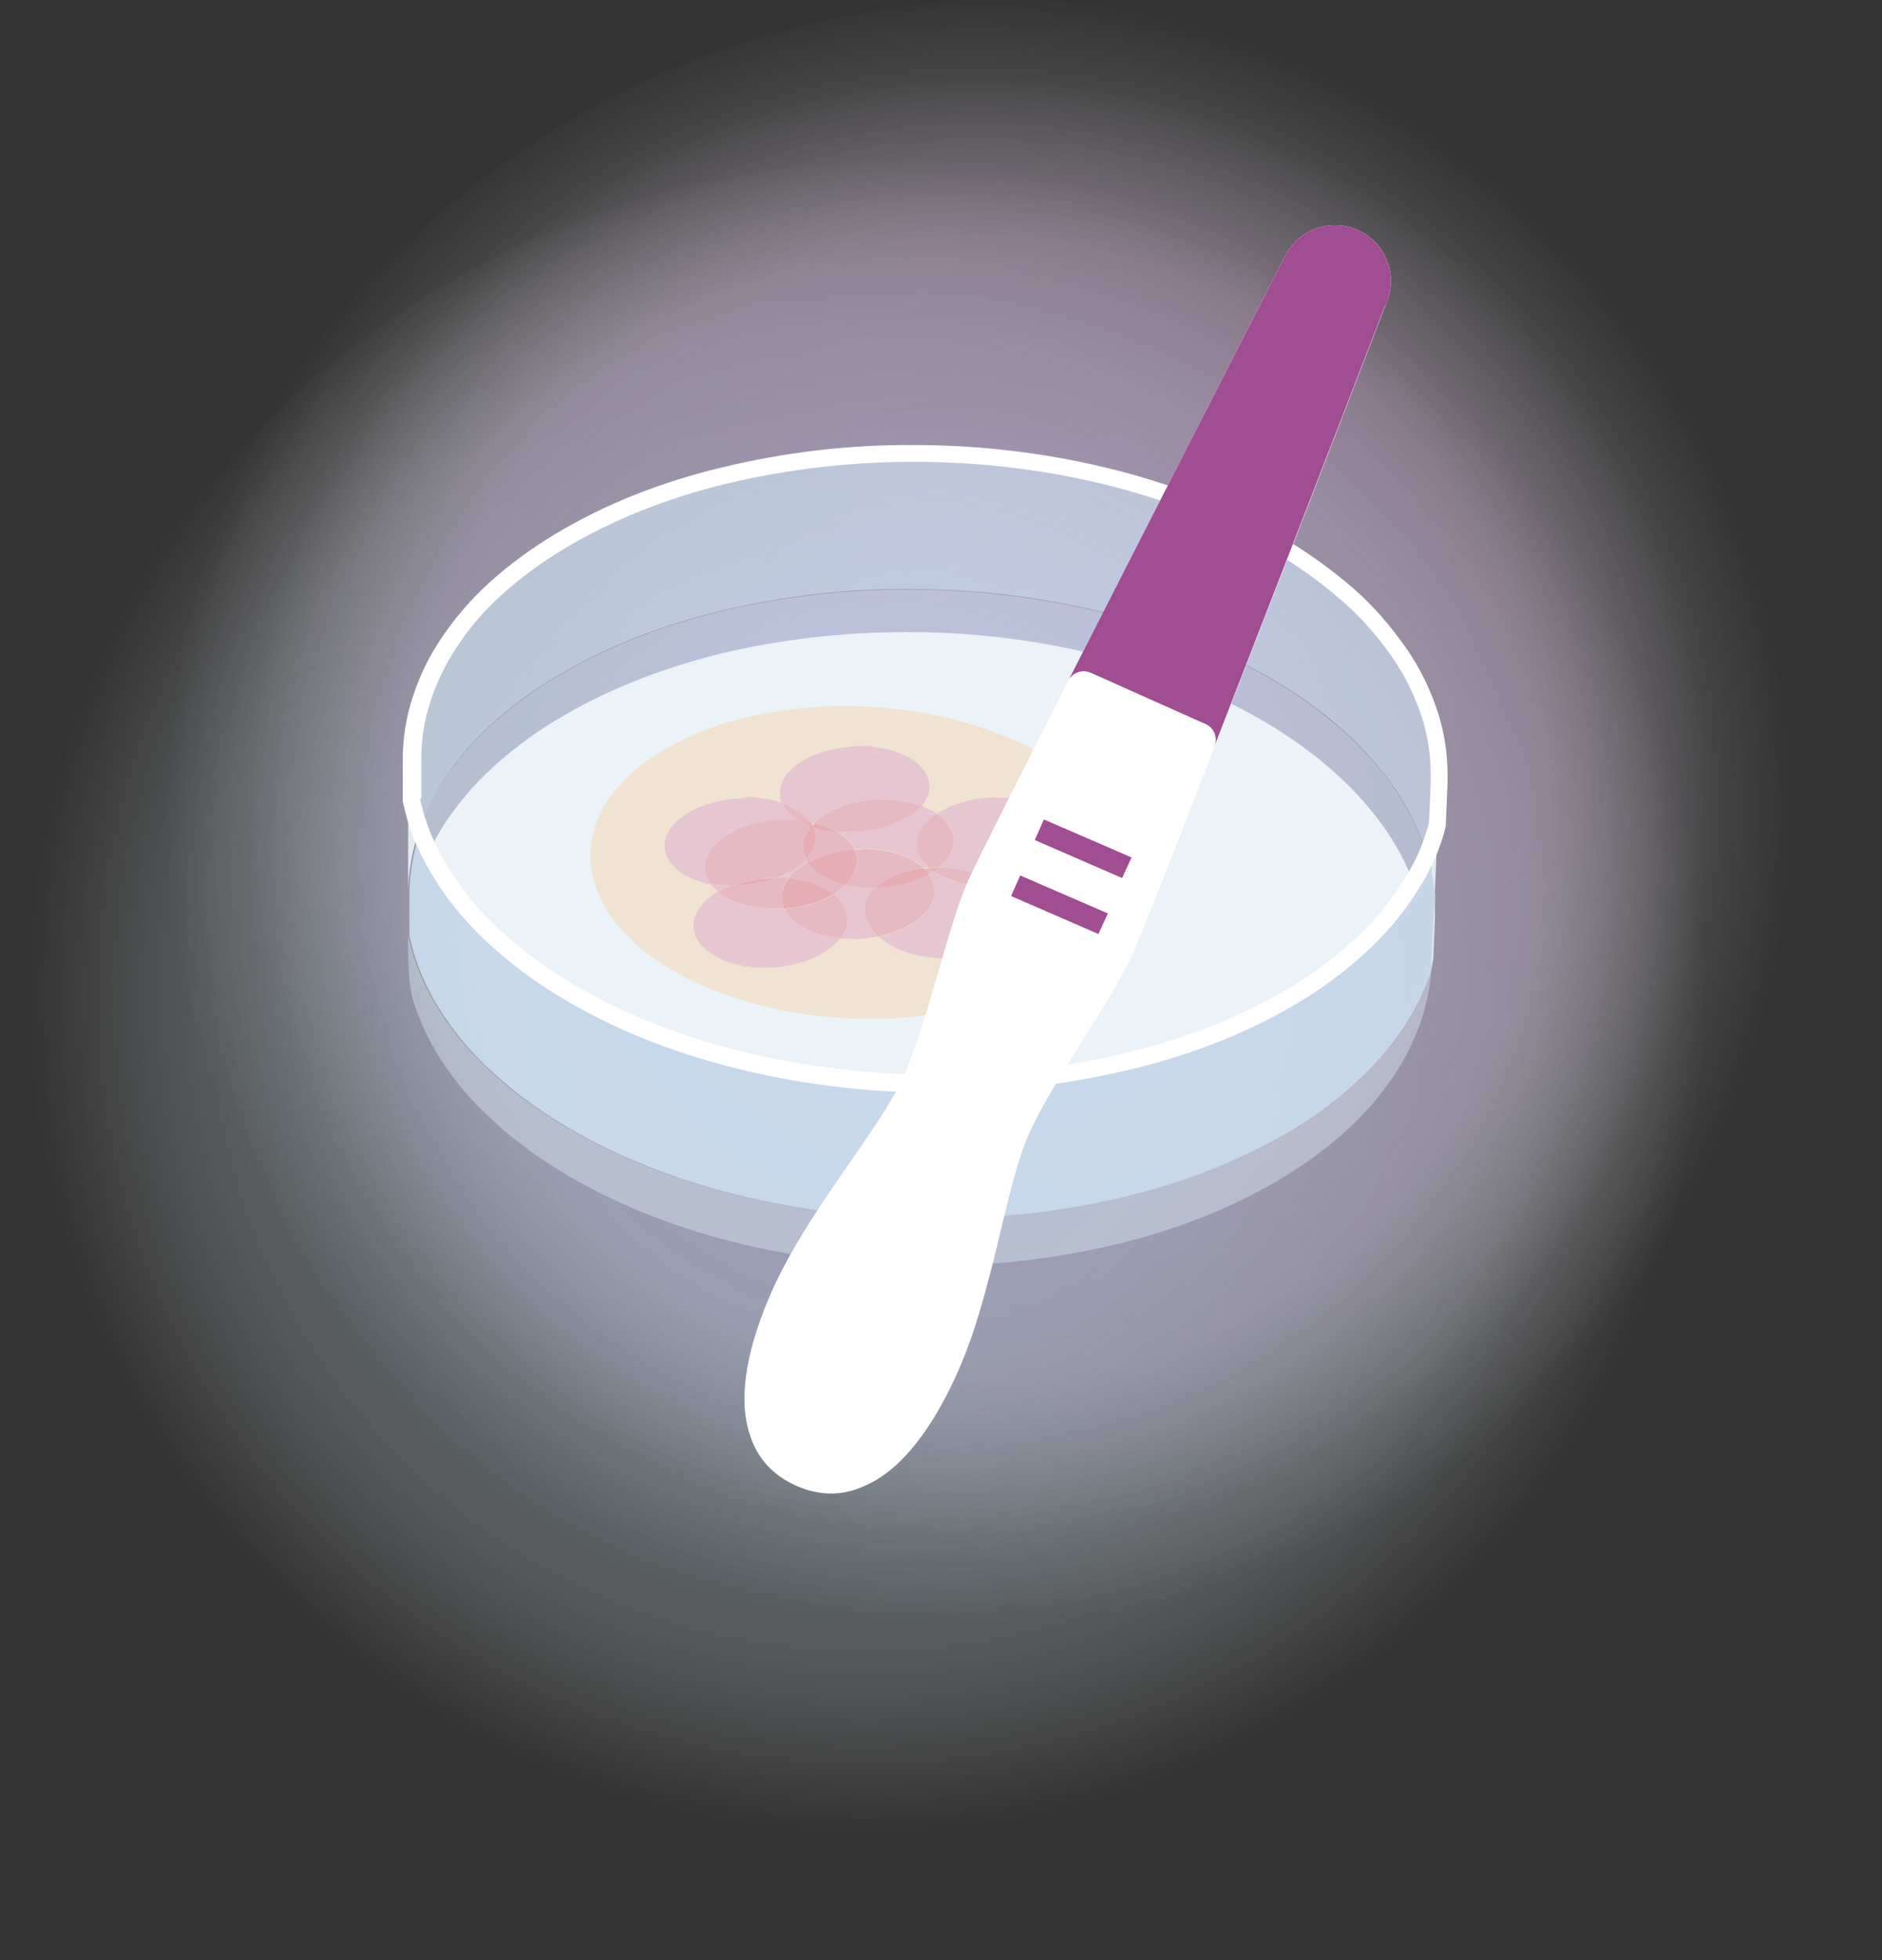 <?xml version="1.0" encoding="UTF-8"?>
<svg xmlns="http://www.w3.org/2000/svg" xmlns:xlink="http://www.w3.org/1999/xlink" id="Ebene_1" version="1.1" viewBox="0 0 659.3 686.2">
  <rect x="0" y="0" width="659.3" height="686.2" fill="#333333" stroke="none"/>
  <defs>
    <style>
      .st0 {
        fill: #817c7d;
      }

      .st1 {
        fill: url(#Unbenannter_Verlauf);
      }

      .st2 {
        fill: url(#Unbenannter_Verlauf_2);
      }

      .st3, .st4, .st5, .st6, .st7 {
        mix-blend-mode: multiply;
      }

      .st3, .st7 {
        opacity: .3;
      }

      .st4, .st8 {
        opacity: .5;
      }

      .st9 {
        fill: #edf2ee;
      }

      .st10 {
        fill: #e6aeb4;
      }

      .st11, .st5, .st7, .st12, .st13, .st8 {
        isolation: isolate;
      }

      .st5 {
        opacity: .2;
      }

      .st5, .st12, .st13, .st8 {
        fill: #d1e7f7;
      }

      .st14 {
        fill: #a14d91;
      }

      .st15, .st7 {
        fill: #e4ebf1;
      }

      .st16 {
        fill: #fff;
      }

      .st17 {
        fill: #f1e3d1;
      }

      .st12 {
        opacity: .8;
      }

      .st18 {
        fill: #e6bac2;
      }

      .st13 {
        opacity: .6;
      }

      .st19 {
        fill: #e6c7d1;
      }

      .st20 {
        fill: #e6a3a7;
      }

      .st21 {
        fill: #ebf3f8;
      }
    </style>
    <radialGradient id="Unbenannter_Verlauf" data-name="Unbenannter Verlauf" cx="-5058.8" cy="-309.8" fx="-5058.8" fy="-309.8" r="284.8" gradientTransform="translate(-4466.5 1882.4) rotate(158.1)" gradientUnits="userSpaceOnUse">
      <stop offset="0" stop-color="#b283ba" stop-opacity=".8"></stop>
      <stop offset=".2" stop-color="#b486bc" stop-opacity=".8"></stop>
      <stop offset=".4" stop-color="#b98ec0" stop-opacity=".7"></stop>
      <stop offset=".5" stop-color="#c29dc9" stop-opacity=".6"></stop>
      <stop offset=".7" stop-color="#cfb2d4" stop-opacity=".5"></stop>
      <stop offset=".8" stop-color="#dfcce3" stop-opacity=".3"></stop>
      <stop offset=".9" stop-color="#f3ecf5" stop-opacity=".1"></stop>
      <stop offset="1" stop-color="#fff" stop-opacity="0"></stop>
    </radialGradient>
    <radialGradient id="Unbenannter_Verlauf_2" data-name="Unbenannter Verlauf 2" cx="-4998" cy="-355.7" fx="-4998" fy="-355.7" r="293.5" gradientTransform="translate(-4466.5 1882.4) rotate(158.1)" gradientUnits="userSpaceOnUse">
      <stop offset="0" stop-color="#b8dbf4" stop-opacity=".8"></stop>
      <stop offset=".3" stop-color="#b9dbf4" stop-opacity=".8"></stop>
      <stop offset=".4" stop-color="#bcddf5" stop-opacity=".8"></stop>
      <stop offset=".5" stop-color="#c1e0f5" stop-opacity=".7"></stop>
      <stop offset=".6" stop-color="#c8e3f7" stop-opacity=".6"></stop>
      <stop offset=".7" stop-color="#d1e8f8" stop-opacity=".5"></stop>
      <stop offset=".8" stop-color="#ddeefa" stop-opacity=".4"></stop>
      <stop offset=".9" stop-color="#ebf5fc" stop-opacity=".2"></stop>
      <stop offset="1" stop-color="#fafcfe" stop-opacity="0"></stop>
      <stop offset="1" stop-color="#fff" stop-opacity="0"></stop>
    </radialGradient>
  </defs>
  <g class="st11">
    <g id="a8320e72-2969-4b5a-88f1-c8e8445f02b1">
      <g id="b35180a4-8217-4347-9532-e086e6e75a6e">
        <g class="st6">
          <path class="st1" d="M70.4,419.2c-22.5-55.8-27.9-117.1-15.5-176C75,146.6,141.6,61.6,240,22.1c156.6-62.8,334.4,13.2,397.2,169.7,62.8,156.5-13.2,334.4-169.7,397.2-108.1,43.3-231.4,21.4-318.1-56.4-16.6-14.9-31.5-31.6-44.4-49.8-14-19.7-25.7-41-34.7-63.5h.1Z"></path>
        </g>
        <g class="st4">
          <path class="st2" d="M22.7,488.6C-.5,431-6,367.9,6.7,307.2,27.5,207.6,96.1,119.9,197.6,79.2c161.3-64.7,344.6,13.6,409.4,174.9,64.8,161.3-13.6,344.6-174.9,409.4-111.4,44.6-238.5,22.1-327.8-58.2-17.1-15.4-32.5-32.6-45.8-51.3-14.5-20.3-26.5-42.3-35.7-65.4h-.1Z"></path>
        </g>
        <path class="st9" d="M500.6,293.6c-.4,1.2-.9,2.4-1.3,3.6.1.4.3.9.5,1.3.7,2.2,1.2,4.4,1.6,6.6l.7-16.5c-.4,1.6-.9,3.2-1.4,4.8h0v.2h-.1Z"></path>
        <path class="st13" d="M502.7,274.2c.1-3.5,0-7-.4-10.5-.5-4.3-1.3-8.5-2.6-12.6-1.1-3.5-2.4-6.9-3.9-10.2-.6-1.2-1.2-2.4-1.8-3.6-1.5-2.9-3.2-5.7-5-8.5-5.2-7.7-11.4-14.6-18.4-20.7-8-7-16.6-13.2-25.9-18.4-17.9-10.3-38.3-18.1-59.8-23.2-19-4.5-38.4-7-58-7.6h-9.3c-21.9,0-43.8,2.6-65.2,7.7-21.1,5.1-40.8,12.9-57.9,23.2-8,4.8-15.6,10.4-22.5,16.7-5.9,5.3-11.1,11.3-15.6,17.9-.2.2-.4.5-.5.7-1.8,2.7-3.5,5.6-5,8.5-1.2,2.4-2.3,4.9-3.3,7.4-.5,1.4-1,2.7-1.5,4.1-1,3.1-1.7,6.2-2.3,9.3-.7,3.8-1,7.6-1,11.5v14.2c.2,1.1.5,2.1.7,3.2.3,1.3.7,2.6,1.1,3.9.5,1.6,1.1,3.1,1.7,4.6,2.3-6.9,5.5-13.4,9.5-19.4,4.6-6.8,10-13.1,16.1-18.6,6.9-6.3,14.4-11.9,22.5-16.7,17.1-10.3,36.8-18.1,57.9-23.2,21.6-5.2,43.7-7.8,65.9-7.7,22.4,0,44.7,2.5,66.6,7.7,21.5,5.1,41.9,12.9,59.8,23.2,9.2,5.3,17.9,11.4,25.8,18.4,7,6.1,13.1,13.1,18.4,20.7,4.4,6.5,7.9,13.5,10.3,20.9.5-1.2.9-2.4,1.3-3.6h0c.5-1.7,1-3.3,1.4-4.9.2-4.8.4-9.6.6-14.5h.3Z"></path>
        <path class="st15" d="M502.1,288.6l-.7,16.5c.6,2.9,1,5.7,1.2,8.6l1.7-39.4c-.2,4.8-.9,9.6-2.2,14.3Z"></path>
        <path class="st15" d="M143.7,283.2c-.3-1.1-.5-2.1-.7-3.2v49-1.6h0v-14.2c0-7.1,1.1-14.1,3.3-20.8,0-.2.1-.3.2-.5-.6-1.6-1.2-3.1-1.7-4.7h0c-.4-1.3-.8-2.6-1.1-3.9h0Z"></path>
        <path class="st15" d="M501.5,337.6v.5c.2-.7.4-1.4.6-2.1.2-4.8.4-9.6.6-14.5,0-2.6,0-5.2-.2-7.8l-1.1,23.8h.1Z"></path>
        <path class="st0" d="M152.4,304l-.2-.4.2.4Z"></path>
        <path class="st7" d="M494.5,354.5c-.9,1.6-1.9,3.2-3,4.8-4.2,6.4-9.1,12.3-14.7,17.6-6.3,6-13.1,11.4-20.4,16.1-17.2,11.2-37.6,19.6-59.6,25.2-22.7,5.7-46,8.6-69.5,8.5-23.6,0-47.2-2.8-70.1-8.5-22.4-5.6-43.5-14.1-61.6-25.2-8.5-5.2-16.5-11.2-23.8-17.9-6.4-5.9-12.1-12.5-16.9-19.7-1.9-2.9-3.6-5.9-5.2-9-2-3.8-3.6-7.8-4.9-11.9-.7-2.4-1.3-4.7-1.8-7.1v1.6s-.4,14.4,1.8,21.5c2.4,7.4,5.7,14.5,10,21,4.8,7.3,10.4,13.9,16.8,19.8,7.3,6.8,15.2,12.8,23.6,18,18,11.2,38.9,19.7,61.2,25.4,22.8,5.7,46.2,8.6,69.6,8.5,23.2,0,46.4-2.8,68.9-8.5,21.8-5.7,42-14.1,59.2-25.4,7.3-4.7,14.1-10.1,20.3-16.1,5.5-5.3,10.4-11.2,14.6-17.7,3.8-5.8,6.8-12.1,9-18.7,2-6,3.2-12.3,3.5-18.7-.3.9-.5,1.8-.8,2.7-1.6,4.8-3.7,9.3-6.1,13.7h-.1Z"></path>
        <path class="st5" d="M494.5,354.5c-.9,1.6-1.9,3.2-3,4.8-4.2,6.4-9.1,12.3-14.7,17.6-6.3,6-13.1,11.4-20.4,16.1-17.2,11.2-37.6,19.6-59.6,25.2-22.7,5.7-46,8.6-69.5,8.5-23.6,0-47.2-2.8-70.1-8.5-22.4-5.6-43.5-14.1-61.6-25.2-8.5-5.2-16.5-11.2-23.8-17.9-6.4-5.9-12.1-12.5-16.9-19.7-1.9-2.9-3.6-5.9-5.2-9-2-3.8-3.6-7.8-4.9-11.9-.7-2.4-1.3-4.7-1.8-7.1v1.6s-.4,14.4,1.8,21.5c2.4,7.4,5.7,14.5,10,21,4.8,7.3,10.4,13.9,16.8,19.8,7.3,6.8,15.2,12.8,23.6,18,18,11.2,38.9,19.7,61.2,25.4,22.8,5.7,46.2,8.6,69.6,8.5,23.2,0,46.4-2.8,68.9-8.5,21.8-5.7,42-14.1,59.2-25.4,7.3-4.7,14.1-10.1,20.3-16.1,5.5-5.3,10.4-11.2,14.6-17.7,3.8-5.8,6.8-12.1,9-18.7,2-6,3.2-12.3,3.5-18.7-.3.9-.5,1.8-.8,2.7-1.6,4.8-3.7,9.3-6.1,13.7h-.1Z"></path>
        <path class="st8" d="M147,293.2c.8,2,1.7,3.9,2.7,5.8h0c1.8-3.8,3.8-7.5,6.2-11,4.6-6.9,9.9-13.1,16-18.7,6.9-6.3,14.3-11.9,22.3-16.8,17-10.4,36.6-18.2,57.5-23.4,21.4-5.2,43.4-7.8,65.4-7.7,22.2,0,44.4,2.6,66.1,7.7,21.3,5.2,41.5,13,59.3,23.4,9.2,5.3,17.8,11.5,25.7,18.6,6.9,6.2,13,13.2,18.2,20.9,3.2,4.8,5.9,9.9,8.1,15.3.5-1,1-1.9,1.5-2.9,0-.2.2-.4.3-.5.4-.8.8-1.7,1.2-2.5.2-.5.5-1.1.7-1.6.3-.7.6-1.5.9-2.2h0c-2.4-7.6-5.9-14.6-10.3-21.1-5.2-7.7-11.4-14.6-18.4-20.7-8-7-16.6-13.2-25.9-18.5-17.9-10.3-38.3-18-59.8-23.2-21.8-5.1-44.1-7.7-66.5-7.7s-44.3,2.5-65.9,7.7c-21.1,5.1-40.8,12.9-57.9,23.2-8,4.8-15.5,10.4-22.5,16.7-6.1,5.5-11.5,11.8-16.2,18.6-4.1,6-7.3,12.6-9.5,19.5.2.4.3.9.5,1.3h0l.3-.2h0Z"></path>
        <path class="st21" d="M494.5,307.2c-2.2-5.4-4.9-10.5-8.1-15.3-5.2-7.7-11.3-14.7-18.2-20.9-7.9-7.1-16.5-13.3-25.7-18.6-17.8-10.4-38-18.2-59.3-23.4-21.6-5.2-43.8-7.8-66-7.7-22,0-44,2.5-65.4,7.7-20.9,5.2-40.5,13-57.5,23.4-8,4.8-15.4,10.5-22.3,16.8-6.1,5.6-11.4,11.9-16,18.7-2.3,3.5-4.4,7.3-6.1,11.1h0c.8,1.5,1.5,3,2.4,4.4l.2.4c.8,1.4,1.6,2.7,2.5,4,4.8,7.2,10.5,13.9,16.9,19.7,7.3,6.7,15.3,12.7,23.8,17.9,18.1,11.2,39.2,19.6,61.6,25.2,20.1,5,40.6,7.8,61.2,8.3,3,0,5.9.1,8.9.1,12.6,0,25.1-.8,37.6-2.4,9.9-1.3,19.6-3.1,29.3-5.4.9-.2,1.8-.4,2.6-.6,1.1-.3,2.2-.6,3.4-.9,20.7-5.6,39.8-13.7,56.2-24.3,7.3-4.7,14.2-10.1,20.4-16.1,5.6-5.3,10.5-11.1,14.7-17.5.2-.3.4-.6.5-.9.6-.9,1.1-1.8,1.6-2.6.2-.4.5-.9.8-1.3h0v.2h0Z"></path>
        <path class="st12" d="M501.4,305.1c-.4-2.2-1-4.4-1.6-6.6-.1-.5-.3-.9-.5-1.3h0c-.3.9-.6,1.6-.9,2.4-.2.5-.5,1.1-.7,1.6-.4.9-.8,1.7-1.2,2.5,0,.2-.2.4-.3.5-.5,1-1,2-1.5,2.9-.2.4-.5.9-.8,1.3-.5.9-1.1,1.8-1.6,2.6-.2.3-.4.6-.5.9-4.2,6.4-9.2,12.3-14.7,17.6-6.3,6-13.1,11.3-20.4,16-16.4,10.6-35.5,18.7-56.2,24.3-1.1.3-2.2.6-3.4.9-.9.2-1.8.4-2.6.6-9.6,2.4-19.4,4.2-29.3,5.4-12.5,1.6-25,2.4-37.5,2.4s-6,0-8.9-.1c-20.7-.6-41.2-3.4-61.2-8.3-22.4-5.6-43.5-14-61.6-25.2-8.5-5.2-16.5-11.2-23.8-17.9-6.4-5.9-12.1-12.5-16.9-19.7-.9-1.4-1.7-2.7-2.5-4.1l-.2-.4c-.9-1.5-1.6-3-2.4-4.4h0c-1-1.9-1.9-3.9-2.7-5.8h0c-.2-.5-.3-.9-.5-1.3,0,.2-.1.3-.2.5-2.2,6.7-3.3,13.7-3.4,20.8v14.2h0c.5,2.4,1.1,4.8,1.8,7.1,1.3,4.1,2.9,8.1,4.9,11.9,1.5,3.1,3.3,6.1,5.2,9,4.8,7.2,10.5,13.9,16.9,19.7,7.3,6.7,15.3,12.7,23.8,17.9,18.1,11.1,39.2,19.6,61.6,25.2,23,5.7,46.5,8.5,70.1,8.5s46.7-2.8,69.4-8.5c22-5.6,42.3-14.1,59.6-25.2,7.3-4.7,14.2-10.1,20.4-16.1,5.6-5.3,10.5-11.2,14.7-17.6,1.1-1.6,2-3.2,3-4.8,2.5-4.4,4.5-9,6.2-13.7.3-.9.5-1.8.8-2.7v-.5l1-23.8c-.2-2.9-.5-5.8-1.1-8.6h-.3Z"></path>
        <path class="st16" d="M329.8,382.6c-.4,0-.8,0-1.2,0-24.1,0-47.9-2.9-70.9-8.6-23.3-5.8-44.3-14.4-62.5-25.6-8.7-5.3-16.9-11.5-24.3-18.3-6.7-6.2-12.6-13.1-17.4-20.4-1.8-2.8-3.6-5.8-5.4-9.3-2-3.7-3.7-7.9-5.1-12.4-.7-2.3-1.3-4.8-1.9-7.4v-.3c0,0,0-14.5,0-14.5,0-7.5,1.2-14.8,3.5-21.8,2.3-7.2,5.7-14.2,10.1-20.7,4.9-7.2,10.4-13.6,16.6-19.2,6.7-6.1,14.4-11.8,23-17,17.2-10.4,37-18.3,58.8-23.5,21.9-5.3,44.3-7.9,66.6-7.8,22.9,0,45.5,2.6,67.2,7.8,22.3,5.3,42.7,13.2,60.6,23.5,9.6,5.6,18.5,11.9,26.4,18.7,7,6.1,13.3,13.3,18.9,21.4,4.8,6.9,8.5,14.6,11.2,23.1,2,6.6,3.1,13.5,3.1,20.7h0v3.2c-.2,4.8-.4,9.6-.6,14.4v.3s0,.3,0,.3c-.4,1.7-.9,3.4-1.4,5-1.7,5-3.8,9.8-6.5,14.3-.8,1.4-1.8,3-3.1,5-4.4,6.7-9.5,12.8-15.2,18.2-6.5,6.2-13.5,11.7-20.8,16.4-17.2,11.1-37.6,19.8-60.5,25.6-22.7,5.7-46,8.6-69.1,8.6ZM147.2,279.8c.5,2.3,1,4.5,1.7,6.5,1.3,4.1,2.9,8,4.7,11.4,1.7,3.3,3.4,6.2,5.1,8.7,4.5,6.9,10.1,13.4,16.4,19.2,7.1,6.5,14.9,12.4,23.3,17.5,17.6,10.8,38.1,19.2,60.7,24.8,22.5,5.6,45.9,8.4,69.5,8.4,23,.1,46.1-2.7,68.8-8.4,22.3-5.7,42-14,58.7-24.8,7-4.5,13.7-9.8,20-15.7,5.4-5.1,10.1-10.8,14.3-17.1,1.2-1.9,2.1-3.4,2.9-4.7,2.5-4.2,4.5-8.6,6-13.2.5-1.4.9-2.9,1.3-4.3.2-4.7.4-9.3.6-13.9h0v-3.3h0c0-6.5-1-12.9-2.8-18.9-2.5-7.9-6-15.1-10.4-21.5-5.3-7.7-11.3-14.5-17.9-20.2-7.6-6.6-16.1-12.7-25.4-18.1-17.4-10-37.3-17.7-59-22.9-21.2-5.1-43.3-7.6-65.8-7.6-21.9,0-43.8,2.5-65.2,7.6-21.2,5.1-40.4,12.8-57,22.8-8.2,4.9-15.6,10.4-22,16.2-5.8,5.2-11.1,11.3-15.6,18.1-4,6.1-7.2,12.6-9.3,19.2-2.1,6.4-3.2,13-3.2,19.9v13.9Z"></path>
        <path class="st17" d="M393.7,301.7c-.6-7.1-3.5-14.3-9.1-21.2-4.5-5.5-9.9-10.2-15.9-14.1-6.6-4.3-13.7-7.8-21.1-10.4-8-2.9-16.3-5.1-24.7-6.5-8.8-1.5-17.7-2.3-26.7-2.3s-5.6,0-8.4.2-5.6.4-8.4.7-5.6.7-8.3,1.1-5.5,1-8.2,1.6c-10.5,2.3-20.5,6.1-29.8,11.4-8.3,4.8-14.8,10.5-19.3,16.8-4.4,5.9-6.8,12.9-7,20.3,0,7.1,2.3,14.4,7.3,21.6,4.2,5.8,9.3,10.8,15.2,14.8,6.6,4.6,13.8,8.4,21.4,11.3,8.3,3.2,16.9,5.6,25.7,7.2,9.3,1.7,18.7,2.5,28.1,2.5s5.9,0,8.9-.2,5.9-.4,8.8-.8,5.9-.8,8.8-1.3,5.8-1.1,8.6-1.8c10.8-2.5,21.1-6.7,30.6-12.4,8.2-5.2,14.5-11.2,18.5-17.8,3.9-6.2,5.8-13.4,5.3-20.7h-.3,0Z"></path>
        <g class="st11">
          <path class="st10" d="M279.9,287.3h1c0,.1,1,.2,1,.2.3,0,.6,0,1,.1l1,.2.2.3.2.3v.3c.1,0,.3.3.3.3h0v.3h0c0,.1-1.1-.4-1.1-.4l-1.1-.5-1-.5-1.1-.5h-.4Z"></path>
          <path class="st20" d="M284.4,288.9h0v.3h0v.3h-.4c0-.1-.1-.1-.1-.1h-.2v-.2h0v-.2h.7Z"></path>
          <path class="st10" d="M328.4,303.7h.6l-.4.4-.5.4-.5.3-.5.3-.4-.3-.4-.3-.4-.3-.4-.3h2.9v-.2h0Z"></path>
          <path class="st10" d="M299.3,297.4c.4.8.7,1.7.8,2.5.2.9.2,1.8,0,2.6-.1.9-.4,1.8-.7,2.7-.4,1-.9,1.9-1.5,2.7l-.4.5c-.1.2-.3.3-.4.5s-.3.3-.4.5l-.4.5c-1.5-.4-3-.8-4.4-1.4-1.3-.5-2.5-1.1-3.7-1.8-1.1-.6-2.1-1.4-3-2.2-.8-.7-1.6-1.6-2.2-2.5,1.2-.7,2.4-1.2,3.6-1.7,1.3-.5,2.6-1,4-1.4s2.8-.7,4.3-1,3-.4,4.5-.5h0Z"></path>
          <path class="st10" d="M272,307.4h0c-1.1.4-2.3.8-3.5,1.1s-2.5.6-3.7.8-2.6.4-3.9.5-2.6.2-3.9.2h0c1.1-.4,2.3-.8,3.5-1.1s2.5-.6,3.7-.8,2.5-.4,3.9-.5,2.6-.2,3.9-.2Z"></path>
          <path class="st19" d="M296.3,309.8h.5c.7.2,1.5.3,2.2.4s1.5.2,2.3.3,1.5.1,2.3.2,1.5,0,2.3,0h.7c-1,1-1.8,2.1-2.5,3.3-.6,1.1-1,2.3-1.1,3.6-.1,1.3,0,2.5.4,3.8.4,1.4,1.1,2.6,2,3.8.2.2.4.5.5.7l.6.7.6.6c.2.2.4.4.7.6-.7.1-1.4.3-2.2.4s-1.5.2-2.2.3-1.5.1-2.2.2-1.5,0-2.3,0h-4.3c.9-1.3,1.6-2.7,2-4.2.3-1.3.4-2.7.1-4.1s-.8-2.7-1.6-3.8c-.9-1.3-2-2.4-3.2-3.4.4-.2.8-.5,1.2-.8s.8-.5,1.1-.8.7-.6,1.1-.9.7-.6.9-.9h.1Z"></path>
          <path class="st18" d="M274,281.1c1.1.4,2.1.8,3.2,1.3.9.5,1.8,1,2.7,1.6.8.5,1.5,1.1,2.2,1.8.6.6,1.2,1.3,1.7,2l-1-.2c-.3,0-.6-.1-1-.1h-1c0-.1-1-.2-1-.2-.7-.4-1.4-.9-2-1.4s-1.1-1-1.7-1.5c-.5-.5-.9-1-1.3-1.6-.3-.5-.6-1.1-.8-1.7h0Z"></path>
          <path class="st19" d="M301.1,261.2h2.2c.8,0,1.5,0,2.2.2s1.5.2,2.2.3,1.5.3,2.2.4c3,.6,5.8,1.7,8.5,3.1,2.1,1.1,3.9,2.7,5.4,4.7,1.2,1.6,1.8,3.6,1.8,5.6s-.9,4.3-2.2,6v.2c-.1,0-.3.2-.3.2v.2c-.1,0-.3.2-.3.2l-1.1-.4-1.1-.4-1.2-.3-1.2-.3c-.7-.2-1.5-.3-2.2-.4s-1.5-.2-2.2-.3c-.8,0-1.5-.1-2.3-.2s-1.5,0-2.3,0c-2.4,0-4.7.2-7.1.5-2.2.4-4.5.9-6.6,1.6-2,.7-4,1.5-5.8,2.6-1.7.9-3.2,2.1-4.6,3.4h-1.3c-.5-.8-1.1-1.4-1.7-2s-1.4-1.3-2.2-1.8c-.9-.6-1.8-1.1-2.7-1.6-1-.5-2.1-.9-3.2-1.3-.4-.8-.6-1.6-.7-2.5-.1-.8-.1-1.7,0-2.5.1-.9.4-1.8.7-2.6.4-.9.9-1.8,1.5-2.6,1.3-1.6,2.8-3,4.5-4.1,1.9-1.3,4-2.3,6.1-3.1,2.3-.9,4.8-1.5,7.2-1.9,2.6-.5,5.2-.8,7.8-.9h0Z"></path>
          <path class="st18" d="M283.7,287.8h1.3l-.2.2-.2.2-.2.2-.2.2v-.3c-.1,0-.3-.3-.3-.3l-.2-.3h-.2.2Z"></path>
          <path class="st10" d="M285.1,288.1c.8.2,1.6.4,2.3.6.7.2,1.5.5,2.1.8s1.3.5,2,.9c.6.3,1.2.6,1.8,1h-1.2c0-.1-1.2-.3-1.2-.3-.4,0-.8-.1-1.2-.2l-1.2-.2-1-.2c-.3,0-.7-.2-1-.3l-1-.3-.9-.3h0v-.3h0v-.3l.2-.2.2-.2.2-.2.2-.2h-.3Z"></path>
          <path class="st18" d="M309.2,280h2.3c.8,0,1.5.1,2.3.2s1.5.2,2.2.3,1.5.3,2.2.4l1.2.3,1.2.3,1.1.4,1.1.4c-1.3,1.5-2.8,2.8-4.5,3.9-1.9,1.2-3.9,2.2-6,2.9-2.3.8-4.6,1.4-7,1.9-2.5.4-5.1.6-7.6.6h-3.2c-.4,0-.7-.1-1.1-.2-.6-.4-1.2-.7-1.8-1-.6-.3-1.3-.6-2-.9s-1.4-.5-2.1-.8-1.5-.4-2.3-.6c1.4-1.3,2.9-2.5,4.6-3.4,1.9-1,3.8-1.9,5.8-2.6,2.2-.7,4.4-1.3,6.6-1.6,2.3-.4,4.7-.6,7-.6h0Z"></path>
          <path class="st18" d="M284.7,289.5l.9.3,1,.3c.3.1.7.2,1,.3l1,.2,1.2.2c.4,0,.8.1,1.2.2l1.2.2h1.2c.7.5,1.4,1,2,1.5s1.1.9,1.7,1.5.9,1,1.3,1.6c.4.5.7,1.1,1,1.7-1.5,0-3,.3-4.5.5-1.4.2-2.9.6-4.3,1s-2.7.8-4,1.4c-1.2.5-2.5,1.1-3.6,1.7l-.2-.3-.2-.3-.2-.3s-.1-.2-.1-.3l.2-.3.2-.3.2-.3.2-.3c.6-.8,1.1-1.7,1.5-2.6.4-.8.6-1.7.7-2.6s.1-1.7,0-2.6c-.2-.9-.4-1.7-.8-2.5h.2,0Z"></path>
          <path class="st18" d="M328.1,284.9c1.4.9,2.7,2.1,3.7,3.4.9,1.1,1.6,2.5,2,3.9s.4,2.8,0,4.2c-.4,1.5-1,3-2,4.3-.2.3-.4.5-.6.8s-.5.5-.7.8-.5.5-.8.7-.5.5-.8.7h-3.5c-1.1-.9-2.1-2.1-2.8-3.3-.7-1.1-1.1-2.3-1.4-3.6-.2-1.3-.1-2.6.2-3.8.4-1.4,1-2.7,1.9-3.8.3-.4.6-.8,1-1.2.4-.4.7-.8,1.1-1.1s.8-.7,1.2-1,.8-.6,1.3-.9h.2,0Z"></path>
          <path class="st19" d="M322.8,282.2c.5.2,1,.4,1.5.6s.9.4,1.4.6.9.5,1.3.7.8.5,1.2.8c-.5.3-.9.6-1.4,1s-.9.7-1.2,1-.8.7-1.1,1.1c-.4.4-.7.8-1,1.2-.9,1.1-1.5,2.4-1.9,3.8-.3,1.2-.4,2.5-.2,3.8.2,1.3.7,2.5,1.4,3.6.8,1.2,1.7,2.3,2.8,3.3h-2c-.7-.6-1.5-1.2-2.3-1.8-.9-.6-1.8-1.1-2.8-1.6-1.1-.5-2.1-1-3.3-1.3-1.2-.4-2.4-.7-3.7-1-.7-.2-1.5-.3-2.2-.4s-1.5-.2-2.3-.3-1.5-.1-2.3-.2-1.5,0-2.3,0h-3.1c-.3-.5-.6-1.1-1-1.6-.4-.6-.8-1.1-1.3-1.6s-1.1-1-1.7-1.5-1.3-.9-2-1.3h4.4c2.6,0,5.1-.2,7.6-.6,2.4-.4,4.7-1,7-1.9,2.1-.7,4.1-1.7,6-2.9,1.7-1,3.3-2.2,4.6-3.7v.2h-.1Z"></path>
          <path class="st18" d="M325.5,303.8l.4.3.4.3.4.3.4.3-.4.3-.4.3-.4.3-.5.3-.4-.6c-.1-.2-.3-.4-.5-.5s-.3-.4-.5-.5-.4-.4-.5-.5h1.5l.5-.2h0Z"></path>
          <path class="st18" d="M282.9,301.9c.6.9,1.4,1.7,2.2,2.5.9.8,1.9,1.6,3,2.2,1.2.7,2.4,1.3,3.7,1.8,1.4.6,2.9,1,4.4,1.4-.3.3-.6.6-1,.9s-.7.6-1.1.9-.8.5-1.1.8-.8.5-1.2.8c-.7-.5-1.4-1-2.2-1.5-.8-.5-1.6-.9-2.5-1.3s-1.9-.8-2.9-1.1c-1-.3-2.1-.6-3.2-.9l-1.2-.2-1.2-.2-1.2-.2h-1.2c.4-.7.9-1.2,1.3-1.7.5-.5,1-1,1.6-1.4.6-.5,1.2-.9,1.8-1.3.7-.5,1.4-.9,2.1-1.3v-.2h0Z"></path>
          <path class="st19" d="M282.3,300.9s0,.2.1.3l.2.3.2.3.2.3c-.7.4-1.3.8-2,1.2-.6.4-1.2.8-1.8,1.3-.6.5-1.1,1-1.6,1.4-.5.5-.9,1-1.3,1.6h-2c0-.1-2.2-.1-2.2-.1,1-.4,2.1-.8,3-1.3s1.9-1,2.8-1.5c.8-.5,1.6-1.1,2.4-1.7.7-.6,1.4-1.2,2.1-1.9v-.2h-.1Z"></path>
          <path class="st19" d="M261.1,279.1h2.3c.8,0,1.5,0,2.3.2s1.5.2,2.2.3,1.5.3,2.2.4c.4,0,.7.1,1,.2l1,.3,1,.3.9.3c.3.6.6,1.2,1,1.7.4.6.8,1.1,1.3,1.6s1.1,1,1.7,1.5,1.3.9,2,1.4h-4.4c-2.7,0-5.3.2-7.9.7-2.5.4-5,1.1-7.3,2-2.2.8-4.3,1.9-6.2,3.2-1.8,1.1-3.3,2.6-4.6,4.2-.7.9-1.3,2-1.8,3.1-.4,1-.6,2-.7,3.1,0,1,0,2,.4,3,.3,1,.8,2,1.4,2.9h-.8c-3-.7-5.9-1.8-8.5-3.3-2.1-1.2-3.9-2.9-5.2-4.9-1.1-1.7-1.7-3.7-1.6-5.8.2-2.2,1.1-4.3,2.5-6,1.3-1.6,2.9-3,4.6-4.2,2-1.3,4-2.3,6.2-3.1,2.4-.9,4.8-1.6,7.3-2,2.6-.5,5.2-.7,7.9-.8l-.2-.3h0Z"></path>
          <path class="st18" d="M275.6,287h3.2c.4,0,.7.1,1.1.2l1,.5,1,.5,1.1.5,1.1.5v.2c-.1,0-.3.2-.3.2v.2c-.1,0-.3.2-.3.2-.6.9-1.2,1.8-1.6,2.8-.4.9-.6,1.8-.7,2.8,0,.9,0,1.8.2,2.7.2.9.5,1.8,1,2.6-.6.7-1.3,1.3-2,1.9-.8.6-1.6,1.2-2.4,1.7-.9.6-1.8,1.1-2.8,1.5-1,.5-2,.9-3,1.3-1.3,0-2.6,0-4,.2s-2.6.3-3.9.5-2.5.5-3.7.8-2.4.7-3.5,1.1h-2.1c-.7,0-1.4,0-2.1-.1s-1.4-.1-2.1-.2-1.4-.2-2-.4c-.6-.9-1.1-1.9-1.4-2.9-.3-1-.4-2-.4-3s.3-2.1.7-3.1c.4-1.1,1-2.1,1.8-3.1,1.3-1.6,2.8-3.1,4.6-4.2,1.9-1.3,4-2.4,6.2-3.2,2.4-.9,4.8-1.6,7.3-2,2.6-.4,5.2-.7,7.8-.7h.2,0Z"></path>
          <path class="st19" d="M349,279.3h2.3c.8,0,1.5,0,2.3.2s1.5.2,2.2.3,1.5.3,2.2.4c3,.6,5.9,1.7,8.6,3.2,2.2,1.2,4,2.8,5.5,4.8,1.2,1.7,1.9,3.7,2,5.7,0,2.2-.8,4.3-2.1,6.1-1,1.4-2.3,2.7-3.7,3.8-1.6,1.2-3.3,2.2-5.1,3-2,.9-4,1.6-6.1,2.1-2.2.6-4.5.9-6.8,1.1-1.4-1-2.9-1.9-4.4-2.6-1.7-.8-3.4-1.4-5.2-2-1.9-.5-3.8-1-5.7-1.2-2-.3-4-.5-6-.5.3-.2.6-.5.8-.7s.5-.5.8-.7.5-.5.7-.8.4-.5.6-.8c1-1.3,1.6-2.7,2-4.3.3-1.4.3-2.8,0-4.2-.4-1.4-1.1-2.8-2-3.9-1-1.3-2.3-2.5-3.7-3.4,1.4-.9,2.9-1.7,4.4-2.4,1.7-.7,3.4-1.3,5.1-1.8,1.8-.5,3.7-.9,5.6-1.1,1.9-.3,3.9-.4,5.8-.4h0Z"></path>
          <path class="st18" d="M329,303.7c2,0,4,.2,6,.5,1.9.3,3.8.7,5.7,1.2,1.8.5,3.5,1.2,5.2,2,1.6.7,3,1.6,4.4,2.6h-1c-.3,0-.7.1-1,.1h-4.3c-.8,0-1.5-.1-2.3-.2s-1.5-.2-2.3-.3-1.5-.3-2.3-.4c-1-.2-2-.5-2.9-.8s-1.8-.6-2.6-1c-.8-.3-1.6-.7-2.4-1.1-.7-.4-1.4-.8-2.1-1.3l.5-.3.5-.3.5-.4.4-.3h0Z"></path>
          <path class="st10" d="M323.5,304l.5.5c.1.1.3.4.5.5s.3.4.5.5l.4.6c-1.3.7-2.7,1.4-4.1,1.9-1.5.6-3,1.1-4.6,1.5s-3.3.7-4.9.9c-1.7.2-3.4.3-5.1.4.7-.7,1.5-1.3,2.3-1.9.9-.6,1.8-1.2,2.8-1.7,1.1-.5,2.1-1,3.3-1.4,1.2-.4,2.5-.8,3.7-1.1.4-.1.8-.2,1.2-.3l1.2-.2,1.2-.2h1.2-.1Z"></path>
          <path class="st18" d="M302.4,297.3h2.3c.8,0,1.5.1,2.3.2s1.5.2,2.3.3,1.5.3,2.2.4c1.2.3,2.5.6,3.7,1,1.1.4,2.2.8,3.3,1.3,1,.5,1.9,1,2.8,1.6.8.5,1.6,1.2,2.3,1.8h-1.2c0,.1-1.2.3-1.2.3l-1.2.2c-.4,0-.8.2-1.2.3-1.3.3-2.5.7-3.7,1.1-1.1.4-2.2.9-3.3,1.4-1,.5-1.9,1-2.8,1.7-.8.6-1.6,1.2-2.3,1.9h-3c-.8,0-1.5-.1-2.3-.2s-1.5-.2-2.3-.3-1.5-.3-2.2-.4h-.5l.4-.5c.1-.1.3-.3.4-.5s.3-.3.4-.5l.4-.5c.6-.8,1.1-1.7,1.5-2.7.4-.9.6-1.8.7-2.7.1-.9,0-1.8,0-2.6-.2-.9-.4-1.7-.8-2.5h2.4l.8-.2h-.2,0Z"></path>
          <path class="st19" d="M251.8,312.4c-.3-.2-.6-.5-.9-.8s-.5-.5-.8-.8-.5-.5-.7-.8-.4-.6-.6-.9c.7.1,1.4.2,2,.4s1.4.2,2.1.2,1.4.1,2.1.1h2.1c-.5.2-.9.4-1.4.5s-.9.4-1.3.6-.9.4-1.3.6-.8.4-1.2.7v.2h-.1Z"></path>
          <path class="st10" d="M276.2,307.6h1.2c0,.1,1.2.3,1.2.3l1.2.2,1.2.2c1.1.2,2.2.5,3.2.9,1,.3,1.9.7,2.9,1.1.9.4,1.8.9,2.5,1.3.8.5,1.5,1,2.2,1.5-1.2.7-2.4,1.3-3.7,1.9-1.4.6-2.7,1.1-4.2,1.5s-3,.7-4.5,1c-1.6.3-3.1.5-4.7.6-.4-.8-.6-1.7-.8-2.5-.1-.9-.2-1.8,0-2.6.1-.9.4-1.8.7-2.7.4-.9.9-1.8,1.5-2.6h0Z"></path>
          <path class="st18" d="M272,307.4h4c-.6.9-1.1,1.8-1.5,2.8-.4.9-.6,1.8-.7,2.7-.1.9,0,1.8,0,2.6.2.9.4,1.7.8,2.5h-5.5c-.8,0-1.5-.1-2.3-.2s-1.5-.2-2.3-.3-1.5-.3-2.2-.4c-1.1-.3-2.2-.5-3.2-.9-1-.3-1.9-.7-2.9-1.1-.9-.4-1.7-.8-2.5-1.3-.8-.4-1.5-.9-2.1-1.5.4-.2.8-.5,1.2-.7s.8-.4,1.3-.6.9-.4,1.3-.6.9-.4,1.4-.5c1.3,0,2.6,0,4-.2s2.6-.3,3.9-.5,2.5-.5,3.7-.8,2.4-.6,3.6-1h0Z"></path>
          <path class="st18" d="M325.4,306.2c.6.9,1.1,1.8,1.5,2.9.3,1,.5,2,.5,3s-.2,2.1-.6,3.1c-.4,1.1-1,2.2-1.7,3.1-.9,1.2-1.9,2.3-3.1,3.2-1.2,1-2.6,1.9-4,2.7-1.5.8-3.2,1.5-4.8,2.1-1.8.6-3.6,1.1-5.4,1.5-.2-.2-.5-.4-.7-.6l-.6-.6-.6-.7c-.2-.2-.4-.5-.5-.7-.9-1.1-1.5-2.4-2-3.8-.4-1.2-.5-2.5-.4-3.8s.5-2.5,1.1-3.6c.7-1.2,1.5-2.3,2.5-3.3,1.7,0,3.4-.2,5.1-.4,1.7-.2,3.3-.5,4.9-.9s3.1-.9,4.6-1.5c1.4-.5,2.8-1.2,4.1-1.9v.2h.1Z"></path>
          <path class="st18" d="M291.9,313.1c1.2,1,2.3,2.1,3.2,3.4.8,1.2,1.3,2.5,1.6,3.8.3,1.3.2,2.7-.1,4.1-.4,1.5-1.1,2.9-2,4.1h-1.2c0-.1-1.2-.3-1.2-.3l-1.2-.2c-.4,0-.8-.2-1.2-.2-1.8-.4-3.6-.9-5.3-1.6-1.5-.6-2.9-1.4-4.3-2.2-1.2-.8-2.3-1.7-3.2-2.7-.8-.9-1.6-2-2.1-3.1,1.6-.1,3.1-.3,4.7-.6,1.5-.3,3-.6,4.5-1,1.4-.4,2.8-.9,4.2-1.5,1.3-.6,2.5-1.2,3.8-1.9h-.2,0Z"></path>
          <path class="st19" d="M327.1,305.1c.7.5,1.4.9,2.1,1.3.8.4,1.6.8,2.4,1.1.8.3,1.7.7,2.6,1s1.9.5,2.9.8c.8.2,1.5.3,2.3.4s1.5.2,2.3.3,1.5.1,2.3.2,1.5,0,2.3,0h4c.4.2.7.5,1.1.8s.7.6,1,.9l.9.9c.3.3.6.7.8,1,1.4,1.8,2.3,3.9,2.5,6.2.1,2.1-.5,4.2-1.6,5.9-1.4,2.1-3.2,3.8-5.3,5-2.7,1.6-5.6,2.8-8.6,3.5-.8.2-1.6.4-2.4.5s-1.6.3-2.5.4-1.6.2-2.5.2h-2.5c-2.3,0-4.5-.2-6.8-.5-2.2-.3-4.3-.8-6.4-1.5-1.9-.6-3.8-1.4-5.6-2.4-1.7-.9-3.2-1.9-4.6-3.1,1.8-.4,3.6-.9,5.4-1.5,1.7-.6,3.3-1.3,4.8-2.1,1.4-.8,2.8-1.7,4-2.7,1.2-.9,2.2-2,3.1-3.2.7-1,1.3-2,1.7-3.1.4-1,.6-2.1.6-3.1s-.2-2-.5-3-.8-2-1.5-2.9l.5-.3.4-.3.4-.3.5-.5h0Z"></path>
          <path class="st19" d="M251.8,312.4c.7.6,1.4,1.1,2.1,1.5.8.5,1.7.9,2.5,1.3.9.4,1.9.8,2.9,1.1,1,.3,2.1.6,3.2.9.7.2,1.5.3,2.2.4s1.5.2,2.3.3,1.5.1,2.3.2,1.5,0,2.3,0h3.1c.5,1.1,1.2,2.1,2.1,3s2,1.9,3.2,2.7c1.3.9,2.8,1.6,4.3,2.2,1.7.7,3.5,1.2,5.3,1.6.4,0,.8.2,1.2.2l1.2.2,1.2.2h1.2c-1.3,1.8-2.8,3.3-4.6,4.5-2,1.3-4.1,2.5-6.3,3.3-2.4.9-4.9,1.6-7.5,2.1-2.7.5-5.4.7-8.1.7h-2.3c-.8,0-1.5-.1-2.3-.2s-1.5-.2-2.3-.3-1.5-.3-2.3-.5c-3-.6-6-1.8-8.7-3.4-2.1-1.2-4-2.9-5.4-5-1.2-1.8-1.7-3.8-1.6-5.9.2-2.3,1.1-4.4,2.5-6.2.4-.5.8-1,1.3-1.5s.9-.9,1.5-1.4c.5-.4,1.1-.9,1.6-1.3s1.1-.7,1.7-1.1l.2.4h0Z"></path>
        </g>
        <path class="st10" d="M284,289.2h.5c0,.1.2.1.2.1.4.8.6,1.7.8,2.5.1.9.1,1.7,0,2.6s-.4,1.8-.7,2.6c-.4.9-.9,1.8-1.5,2.6l-.2.3-.2.3-.2.3-.2.3c-.5-.8-.8-1.7-1-2.6s-.3-1.8-.2-2.7c0-1,.3-1.9.7-2.8.4-1,1-1.9,1.6-2.8v-.2c.1,0,.3-.2.3-.2v-.2c.1,0,.4-.1.4-.1h-.3,0Z"></path>
        <g class="st3">
          <g class="st11">
            <path class="st10" d="M279.9,287.3h1c0,.1,1,.2,1,.2.3,0,.6,0,1,.1l1,.2.2.3.2.3v.3c.1,0,.3.3.3.3h0v.3h0c0,.1-1.1-.4-1.1-.4l-1.1-.5-1-.5-1.1-.5h-.4Z"></path>
            <path class="st20" d="M284.4,288.9h0v.3h0v.3h-.4c0-.1-.1-.1-.1-.1h-.2v-.2h0v-.2h.7Z"></path>
            <path class="st10" d="M328.4,303.7h.6l-.4.4-.5.4-.5.3-.5.3-.4-.3-.4-.3-.4-.3-.4-.3h2.9v-.2h0Z"></path>
            <path class="st10" d="M299.3,297.4c.4.8.7,1.7.8,2.5.2.9.2,1.8,0,2.6-.1.9-.4,1.8-.7,2.7-.4,1-.9,1.9-1.5,2.7l-.4.5c-.1.2-.3.3-.4.5s-.3.3-.4.5l-.4.5c-1.5-.4-3-.8-4.4-1.4-1.3-.5-2.5-1.1-3.7-1.8-1.1-.6-2.1-1.4-3-2.2-.8-.7-1.6-1.6-2.2-2.5,1.2-.7,2.4-1.2,3.6-1.7,1.3-.5,2.6-1,4-1.4s2.8-.7,4.3-1,3-.4,4.5-.5h0Z"></path>
            <path class="st10" d="M272,307.4h0c-1.1.4-2.3.8-3.5,1.1s-2.5.6-3.7.8-2.6.4-3.9.5-2.6.2-3.9.2h0c1.1-.4,2.3-.8,3.5-1.1s2.5-.6,3.7-.8,2.5-.4,3.9-.5,2.6-.2,3.9-.2Z"></path>
            <path class="st19" d="M296.3,309.8h.5c.7.2,1.5.3,2.2.4s1.5.2,2.3.3,1.5.1,2.3.2,1.5,0,2.3,0h.7c-1,1-1.8,2.1-2.5,3.3-.6,1.1-1,2.3-1.1,3.6-.1,1.3,0,2.5.4,3.8.4,1.4,1.1,2.6,2,3.8.2.2.4.5.5.7l.6.7.6.6c.2.2.4.4.7.6-.7.1-1.4.3-2.2.4s-1.5.2-2.2.3-1.5.1-2.2.2-1.5,0-2.3,0h-4.3c.9-1.3,1.6-2.7,2-4.2.3-1.3.4-2.7.1-4.1s-.8-2.7-1.6-3.8c-.9-1.3-2-2.4-3.2-3.4.4-.2.8-.5,1.2-.8s.8-.5,1.1-.8.7-.6,1.1-.9.7-.6.9-.9h.1Z"></path>
            <path class="st18" d="M274,281.1c1.1.4,2.1.8,3.2,1.3.9.5,1.8,1,2.7,1.6.8.5,1.5,1.1,2.2,1.8.6.6,1.2,1.3,1.7,2l-1-.2c-.3,0-.6-.1-1-.1h-1c0-.1-1-.2-1-.2-.7-.4-1.4-.9-2-1.4s-1.1-1-1.7-1.5c-.5-.5-.9-1-1.3-1.6-.3-.5-.6-1.1-.8-1.7h0Z"></path>
            <path class="st19" d="M301.1,261.2h2.2c.8,0,1.5,0,2.2.2s1.5.2,2.2.3,1.5.3,2.2.4c3,.6,5.8,1.7,8.5,3.1,2.1,1.1,3.9,2.7,5.4,4.7,1.2,1.6,1.8,3.6,1.8,5.6s-.9,4.3-2.2,6v.2c-.1,0-.3.2-.3.2v.2c-.1,0-.3.2-.3.2l-1.1-.4-1.1-.4-1.2-.3-1.2-.3c-.7-.2-1.5-.3-2.2-.4s-1.5-.2-2.2-.3c-.8,0-1.5-.1-2.3-.2s-1.5,0-2.3,0c-2.4,0-4.7.2-7.1.5-2.2.4-4.5.9-6.6,1.6-2,.7-4,1.5-5.8,2.6-1.7.9-3.2,2.1-4.6,3.4h-1.3c-.5-.8-1.1-1.4-1.7-2s-1.4-1.3-2.2-1.8c-.9-.6-1.8-1.1-2.7-1.6-1-.5-2.1-.9-3.2-1.3-.4-.8-.6-1.6-.7-2.5-.1-.8-.1-1.7,0-2.5.1-.9.4-1.8.7-2.6.4-.9.9-1.8,1.5-2.6,1.3-1.6,2.8-3,4.5-4.1,1.9-1.3,4-2.3,6.1-3.1,2.3-.9,4.8-1.5,7.2-1.9,2.6-.5,5.2-.8,7.8-.9h0Z"></path>
            <path class="st18" d="M283.7,287.8h1.3l-.2.2-.2.2-.2.2-.2.2v-.3c-.1,0-.3-.3-.3-.3l-.2-.3h-.2.2Z"></path>
            <path class="st10" d="M285.1,288.1c.8.2,1.6.4,2.3.6.7.2,1.5.5,2.1.8s1.3.5,2,.9c.6.3,1.2.6,1.8,1h-1.2c0-.1-1.2-.3-1.2-.3-.4,0-.8-.1-1.2-.2l-1.2-.2-1-.2c-.3,0-.7-.2-1-.3l-1-.3-.9-.3h0v-.3h0v-.3l.2-.2.2-.2.2-.2.2-.2h-.3Z"></path>
            <path class="st18" d="M309.2,280h2.3c.8,0,1.5.1,2.3.2s1.5.2,2.2.3,1.5.3,2.2.4l1.2.3,1.2.3,1.1.4,1.1.4c-1.3,1.5-2.8,2.8-4.5,3.9-1.9,1.2-3.9,2.2-6,2.9-2.3.8-4.6,1.4-7,1.9-2.5.4-5.1.6-7.6.6h-3.2c-.4,0-.7-.1-1.1-.2-.6-.4-1.2-.7-1.8-1-.6-.3-1.3-.6-2-.9s-1.4-.5-2.1-.8-1.5-.4-2.3-.6c1.4-1.3,2.9-2.5,4.6-3.4,1.9-1,3.8-1.9,5.8-2.6,2.2-.7,4.4-1.3,6.6-1.6,2.3-.4,4.7-.6,7-.6h0Z"></path>
            <path class="st18" d="M284.7,289.5l.9.3,1,.3c.3.1.7.2,1,.3l1,.2,1.2.2c.4,0,.8.1,1.2.2l1.2.2h1.2c.7.5,1.4,1,2,1.5s1.1.9,1.7,1.5.9,1,1.3,1.6c.4.5.7,1.1,1,1.7-1.5,0-3,.3-4.5.5-1.4.2-2.9.6-4.3,1s-2.7.8-4,1.4c-1.2.5-2.5,1.1-3.6,1.7l-.2-.3-.2-.3-.2-.3s-.1-.2-.1-.3l.2-.3.2-.3.2-.3.2-.3c.6-.8,1.1-1.7,1.5-2.6.4-.8.6-1.7.7-2.6s.1-1.7,0-2.6c-.2-.9-.4-1.7-.8-2.5h.2,0Z"></path>
            <path class="st18" d="M328.1,284.9c1.4.9,2.7,2.1,3.7,3.4.9,1.1,1.6,2.5,2,3.9s.4,2.8,0,4.2c-.4,1.5-1,3-2,4.3-.2.3-.4.5-.6.8s-.5.5-.7.8-.5.5-.8.7-.5.5-.8.7h-3.5c-1.1-.9-2.1-2.1-2.8-3.3-.7-1.1-1.1-2.3-1.4-3.6-.2-1.3-.1-2.6.2-3.8.4-1.4,1-2.7,1.9-3.8.3-.4.6-.8,1-1.2.4-.4.7-.8,1.1-1.1s.8-.7,1.2-1,.8-.6,1.3-.9h.2,0Z"></path>
            <path class="st19" d="M322.8,282.2c.5.2,1,.4,1.5.6s.9.4,1.4.6.9.5,1.3.7.8.5,1.2.8c-.5.3-.9.6-1.4,1s-.9.7-1.2,1-.8.7-1.1,1.1c-.4.4-.7.8-1,1.2-.9,1.1-1.5,2.4-1.9,3.8-.3,1.2-.4,2.5-.2,3.8.2,1.3.7,2.5,1.4,3.6.8,1.2,1.7,2.3,2.8,3.3h-2c-.7-.6-1.5-1.2-2.3-1.8-.9-.6-1.8-1.1-2.8-1.6-1.1-.5-2.1-1-3.3-1.3-1.2-.4-2.4-.7-3.7-1-.7-.2-1.5-.3-2.2-.4s-1.5-.2-2.3-.3-1.5-.1-2.3-.2-1.5,0-2.3,0h-3.1c-.3-.5-.6-1.1-1-1.6-.4-.6-.8-1.1-1.3-1.6s-1.1-1-1.7-1.5-1.3-.9-2-1.3h4.4c2.6,0,5.1-.2,7.6-.6,2.4-.4,4.7-1,7-1.9,2.1-.7,4.1-1.7,6-2.9,1.7-1,3.3-2.2,4.6-3.7v.2h-.1Z"></path>
            <path class="st18" d="M325.5,303.8l.4.3.4.3.4.3.4.3-.4.3-.4.3-.4.3-.5.3-.4-.6c-.1-.2-.3-.4-.5-.5s-.3-.4-.5-.5-.4-.4-.5-.5h1.5l.5-.2h0Z"></path>
            <path class="st18" d="M282.9,301.9c.6.9,1.4,1.7,2.2,2.5.9.8,1.9,1.6,3,2.2,1.2.7,2.4,1.3,3.7,1.8,1.4.6,2.9,1,4.4,1.4-.3.3-.6.6-1,.9s-.7.6-1.1.9-.8.5-1.1.8-.8.5-1.2.8c-.7-.5-1.4-1-2.2-1.5-.8-.5-1.6-.9-2.5-1.3s-1.9-.8-2.9-1.1c-1-.3-2.1-.6-3.2-.9l-1.2-.2-1.2-.2-1.2-.2h-1.2c.4-.7.9-1.2,1.3-1.7.5-.5,1-1,1.6-1.4.6-.5,1.2-.9,1.8-1.3.7-.5,1.4-.9,2.1-1.3v-.2h0Z"></path>
            <path class="st19" d="M282.3,300.9s0,.2.1.3l.2.3.2.3.2.3c-.7.4-1.3.8-2,1.2-.6.4-1.2.8-1.8,1.3-.6.5-1.1,1-1.6,1.4-.5.5-.9,1-1.3,1.6h-2c0-.1-2.2-.1-2.2-.1,1-.4,2.1-.8,3-1.3s1.9-1,2.8-1.5c.8-.5,1.6-1.1,2.4-1.7.7-.6,1.4-1.2,2.1-1.9v-.2h-.1Z"></path>
            <path class="st19" d="M261.1,279.1h2.3c.8,0,1.5,0,2.3.2s1.5.2,2.2.3,1.5.3,2.2.4c.4,0,.7.1,1,.2l1,.3,1,.3.9.3c.3.6.6,1.2,1,1.7.4.6.8,1.1,1.3,1.6s1.1,1,1.7,1.5,1.3.9,2,1.4h-4.4c-2.7,0-5.3.2-7.9.7-2.5.4-5,1.1-7.3,2-2.2.8-4.3,1.9-6.2,3.2-1.8,1.1-3.3,2.6-4.6,4.2-.7.9-1.3,2-1.8,3.1-.4,1-.6,2-.7,3.1,0,1,0,2,.4,3,.3,1,.8,2,1.4,2.9h-.8c-3-.7-5.9-1.8-8.5-3.3-2.1-1.2-3.9-2.9-5.2-4.9-1.1-1.7-1.7-3.7-1.6-5.8.2-2.2,1.1-4.3,2.5-6,1.3-1.6,2.9-3,4.6-4.2,2-1.3,4-2.3,6.2-3.1,2.4-.9,4.8-1.6,7.3-2,2.6-.5,5.2-.7,7.9-.8l-.2-.3h0Z"></path>
            <path class="st18" d="M275.6,287h3.2c.4,0,.7.1,1.1.2l1,.5,1,.5,1.1.5,1.1.5v.2c-.1,0-.3.2-.3.2v.2c-.1,0-.3.2-.3.2-.6.9-1.2,1.8-1.6,2.8-.4.9-.6,1.8-.7,2.8,0,.9,0,1.8.2,2.7.2.9.5,1.8,1,2.6-.6.7-1.3,1.3-2,1.9-.8.6-1.6,1.2-2.4,1.7-.9.6-1.8,1.1-2.8,1.5-1,.5-2,.9-3,1.3-1.3,0-2.6,0-4,.2s-2.6.3-3.9.5-2.5.5-3.7.8-2.4.7-3.5,1.1h-2.1c-.7,0-1.4,0-2.1-.1s-1.4-.1-2.1-.2-1.4-.2-2-.4c-.6-.9-1.1-1.9-1.4-2.9-.3-1-.4-2-.4-3s.3-2.1.7-3.1c.4-1.1,1-2.1,1.8-3.1,1.3-1.6,2.8-3.1,4.6-4.2,1.9-1.3,4-2.4,6.2-3.2,2.4-.9,4.8-1.6,7.3-2,2.6-.4,5.2-.7,7.8-.7h.2,0Z"></path>
            <path class="st19" d="M349,279.3h2.3c.8,0,1.5,0,2.3.2s1.5.2,2.2.3,1.5.3,2.2.4c3,.6,5.9,1.7,8.6,3.2,2.2,1.2,4,2.8,5.5,4.8,1.2,1.7,1.9,3.7,2,5.7,0,2.2-.8,4.3-2.1,6.1-1,1.4-2.3,2.7-3.7,3.8-1.6,1.2-3.3,2.2-5.1,3-2,.9-4,1.6-6.1,2.1-2.2.6-4.5.9-6.8,1.1-1.4-1-2.9-1.9-4.4-2.6-1.7-.8-3.4-1.4-5.2-2-1.9-.5-3.8-1-5.7-1.2-2-.3-4-.5-6-.5.3-.2.6-.5.8-.7s.5-.5.8-.7.5-.5.7-.8.4-.5.6-.8c1-1.3,1.6-2.7,2-4.3.3-1.4.3-2.8,0-4.2-.4-1.4-1.1-2.8-2-3.9-1-1.3-2.3-2.5-3.7-3.4,1.4-.9,2.9-1.7,4.4-2.4,1.7-.7,3.4-1.3,5.1-1.8,1.8-.5,3.7-.9,5.6-1.1,1.9-.3,3.9-.4,5.8-.4h0Z"></path>
            <path class="st18" d="M329,303.7c2,0,4,.2,6,.5,1.9.3,3.8.7,5.7,1.2,1.8.5,3.5,1.2,5.2,2,1.6.7,3,1.6,4.4,2.6h-1c-.3,0-.7.1-1,.1h-4.3c-.8,0-1.5-.1-2.3-.2s-1.5-.2-2.3-.3-1.5-.3-2.3-.4c-1-.2-2-.5-2.9-.8s-1.8-.6-2.6-1c-.8-.3-1.6-.7-2.4-1.1-.7-.4-1.4-.8-2.1-1.3l.5-.3.5-.3.5-.4.4-.3h0Z"></path>
            <path class="st10" d="M323.5,304l.5.5c.1.1.3.4.5.5s.3.4.5.5l.4.6c-1.3.7-2.7,1.4-4.1,1.9-1.5.6-3,1.1-4.6,1.5s-3.3.7-4.9.9c-1.7.2-3.4.3-5.1.4.7-.7,1.5-1.3,2.3-1.9.9-.6,1.8-1.2,2.8-1.7,1.1-.5,2.1-1,3.3-1.4,1.2-.4,2.5-.8,3.7-1.1.4-.1.8-.2,1.2-.3l1.2-.2,1.2-.2h1.2-.1Z"></path>
            <path class="st18" d="M302.4,297.3h2.3c.8,0,1.5.1,2.3.2s1.5.2,2.3.3,1.5.3,2.2.4c1.2.3,2.5.6,3.7,1,1.1.4,2.2.8,3.3,1.3,1,.5,1.9,1,2.8,1.6.8.5,1.6,1.2,2.3,1.8h-1.2c0,.1-1.2.3-1.2.3l-1.2.2c-.4,0-.8.2-1.2.3-1.3.3-2.5.7-3.7,1.1-1.1.4-2.2.9-3.3,1.4-1,.5-1.9,1-2.8,1.7-.8.6-1.6,1.2-2.3,1.9h-3c-.8,0-1.5-.1-2.3-.2s-1.5-.2-2.3-.3-1.5-.3-2.2-.4h-.5l.4-.5c.1-.1.3-.3.4-.5s.3-.3.4-.5l.4-.5c.6-.8,1.1-1.7,1.5-2.7.4-.9.6-1.8.7-2.7.1-.9,0-1.8,0-2.6-.2-.9-.4-1.7-.8-2.5h2.4l.8-.2h-.2,0Z"></path>
            <path class="st19" d="M251.8,312.4c-.3-.2-.6-.5-.9-.8s-.5-.5-.8-.8-.5-.5-.7-.8-.4-.6-.6-.9c.7.1,1.4.2,2,.4s1.4.2,2.1.2,1.4.1,2.1.1h2.1c-.5.2-.9.4-1.4.5s-.9.4-1.3.6-.9.4-1.3.6-.8.4-1.2.7v.2h-.1Z"></path>
            <path class="st10" d="M276.2,307.6h1.2c0,.1,1.2.3,1.2.3l1.2.2,1.2.2c1.1.2,2.2.5,3.2.9,1,.3,1.9.7,2.9,1.1.9.4,1.8.9,2.5,1.3.8.5,1.5,1,2.2,1.5-1.2.7-2.4,1.3-3.7,1.9-1.4.6-2.7,1.1-4.2,1.5s-3,.7-4.5,1c-1.6.3-3.1.5-4.7.6-.4-.8-.6-1.7-.8-2.5-.1-.9-.2-1.8,0-2.6.1-.9.4-1.8.7-2.7.4-.9.9-1.8,1.5-2.6h0Z"></path>
            <path class="st18" d="M272,307.4h4c-.6.9-1.1,1.8-1.5,2.8-.4.9-.6,1.8-.7,2.7-.1.9,0,1.8,0,2.6.2.9.4,1.7.8,2.5h-5.5c-.8,0-1.5-.1-2.3-.2s-1.5-.2-2.3-.3-1.5-.3-2.2-.4c-1.1-.3-2.2-.5-3.2-.9-1-.3-1.9-.7-2.9-1.1-.9-.4-1.7-.8-2.5-1.3-.8-.4-1.5-.9-2.1-1.5.4-.2.8-.5,1.2-.7s.8-.4,1.3-.6.9-.4,1.3-.6.9-.4,1.4-.5c1.3,0,2.6,0,4-.2s2.6-.3,3.9-.5,2.5-.5,3.7-.8,2.4-.6,3.6-1h0Z"></path>
            <path class="st18" d="M325.4,306.2c.6.9,1.1,1.8,1.5,2.9.3,1,.5,2,.5,3s-.2,2.1-.6,3.1c-.4,1.1-1,2.2-1.7,3.1-.9,1.2-1.9,2.3-3.1,3.2-1.2,1-2.6,1.9-4,2.7-1.5.8-3.2,1.5-4.8,2.1-1.8.6-3.6,1.1-5.4,1.5-.2-.2-.5-.4-.7-.6l-.6-.6-.6-.7c-.2-.2-.4-.5-.5-.7-.9-1.1-1.5-2.4-2-3.8-.4-1.2-.5-2.5-.4-3.8s.5-2.5,1.1-3.6c.7-1.2,1.5-2.3,2.5-3.3,1.7,0,3.4-.2,5.1-.4,1.7-.2,3.3-.5,4.9-.9s3.1-.9,4.6-1.5c1.4-.5,2.8-1.2,4.1-1.9v.2h.1Z"></path>
            <path class="st18" d="M291.9,313.1c1.2,1,2.3,2.1,3.2,3.4.8,1.2,1.3,2.5,1.6,3.8.3,1.3.2,2.7-.1,4.1-.4,1.5-1.1,2.9-2,4.1h-1.2c0-.1-1.2-.3-1.2-.3l-1.2-.2c-.4,0-.8-.2-1.2-.2-1.8-.4-3.6-.9-5.3-1.6-1.5-.6-2.9-1.4-4.3-2.2-1.2-.8-2.3-1.7-3.2-2.7-.8-.9-1.6-2-2.1-3.1,1.6-.1,3.1-.3,4.7-.6,1.5-.3,3-.6,4.5-1,1.4-.4,2.8-.9,4.2-1.5,1.3-.6,2.5-1.2,3.8-1.9h-.2,0Z"></path>
            <path class="st19" d="M327.1,305.1c.7.5,1.4.9,2.1,1.3.8.4,1.6.8,2.4,1.1.8.3,1.7.7,2.6,1s1.9.5,2.9.8c.8.2,1.5.3,2.3.4s1.5.2,2.3.3,1.5.1,2.3.2,1.5,0,2.3,0h4c.4.2.7.5,1.1.8s.7.6,1,.9l.9.9c.3.3.6.7.8,1,1.4,1.8,2.3,3.9,2.5,6.2.1,2.1-.5,4.2-1.6,5.9-1.4,2.1-3.2,3.8-5.3,5-2.7,1.6-5.6,2.8-8.6,3.5-.8.2-1.6.4-2.4.5s-1.6.3-2.5.4-1.6.2-2.5.2h-2.5c-2.3,0-4.5-.2-6.8-.5-2.2-.3-4.3-.8-6.4-1.5-1.9-.6-3.8-1.4-5.6-2.4-1.7-.9-3.2-1.9-4.6-3.1,1.8-.4,3.6-.9,5.4-1.5,1.7-.6,3.3-1.3,4.8-2.1,1.4-.8,2.8-1.7,4-2.7,1.2-.9,2.2-2,3.1-3.2.7-1,1.3-2,1.7-3.1.4-1,.6-2.1.6-3.1s-.2-2-.5-3-.8-2-1.5-2.9l.5-.3.4-.3.4-.3.5-.5h0Z"></path>
            <path class="st19" d="M251.8,312.4c.7.6,1.4,1.1,2.1,1.5.8.5,1.7.9,2.5,1.3.9.4,1.9.8,2.9,1.1,1,.3,2.1.6,3.2.9.7.2,1.5.3,2.2.4s1.5.2,2.3.3,1.5.1,2.3.2,1.5,0,2.3,0h3.1c.5,1.1,1.2,2.1,2.1,3s2,1.9,3.2,2.7c1.3.9,2.8,1.6,4.3,2.2,1.7.7,3.5,1.2,5.3,1.6.4,0,.8.2,1.2.2l1.2.2,1.2.2h1.2c-1.3,1.8-2.8,3.3-4.6,4.5-2,1.3-4.1,2.5-6.3,3.3-2.4.9-4.9,1.6-7.5,2.1-2.7.5-5.4.7-8.1.7h-2.3c-.8,0-1.5-.1-2.3-.2s-1.5-.2-2.3-.3-1.5-.3-2.3-.5c-3-.6-6-1.8-8.7-3.4-2.1-1.2-4-2.9-5.4-5-1.2-1.8-1.7-3.8-1.6-5.9.2-2.3,1.1-4.4,2.5-6.2.4-.5.8-1,1.3-1.5s.9-.9,1.5-1.4c.5-.4,1.1-.9,1.6-1.3s1.1-.7,1.7-1.1l.2.4h0Z"></path>
          </g>
          <path class="st10" d="M284,289.2h.5c0,.1.2.1.2.1.4.8.6,1.7.8,2.5.1.9.1,1.7,0,2.6s-.4,1.8-.7,2.6c-.4.9-.9,1.8-1.5,2.6l-.2.3-.2.3-.2.3-.2.3c-.5-.8-.8-1.7-1-2.6s-.3-1.8-.2-2.7c0-1,.3-1.9.7-2.8.4-1,1-1.9,1.6-2.8v-.2c.1,0,.3-.2.3-.2v-.2c.1,0,.4-.1.4-.1h-.3,0Z"></path>
        </g>
      </g>
    </g>
  </g>
  <g class="st11">
    <g id="f1c5f4c3-e1e2-4aba-a785-0152cc2cfbe5">
      <g id="a8918cc6-9a61-4eec-a9a9-1e4a33b44605">
        <path class="st16" d="M360.5,396.9c8.4-18.8,29.1-46.8,36.3-62.9,2.6-5.7,14.5-36,28.8-72.8,26-66.7,59.8-154.4,59.8-154.4,4.6-9.8.4-21.5-9.4-26.1s-21.5-.4-26.1,9.4c-.1.2-.2.5-.3.7,0,0-42.8,83.5-75.2,147.2h0s0,.3-.2.4c-17.8,35.1-32.5,64.1-35,69.8-7.2,16.1-14.3,50.1-22.8,68.9s-33.3,46.6-45.8,74.5c-8.2,18.4-12.7,37.2-7.7,51.3,2.5,7.7,7.9,13.6,15.9,17.2s16,3.7,23.4.4c13.9-5.6,24.9-21.4,33.2-39.9,12.5-27.8,16.7-64.9,25.1-83.7h0Z"></path>
        <path class="st14" d="M485.4,106.8c4.6-9.8.4-21.5-9.4-26.1s-21.5-.4-26.1,9.4c-.1.2-.2.5-.3.7,0,0-42.8,83.5-75.2,147.2,1.5-2.6,4.8-3.7,7.6-2.5l3.2,1.4,17,7.6,17,7.6,3.2,1.4h0c2.9,1.3,4.2,4.6,3.1,7.6,25.9-66.6,59.8-154.3,59.8-154.3h0Z"></path>
        <polygon class="st14" points="362.5 294.1 365.7 286.9 396.4 300.2 393.1 307.4 362.5 294.1"></polygon>
        <polygon class="st14" points="354.2 313.7 357.4 306.5 388.1 319.8 384.8 327 354.2 313.7"></polygon>
      </g>
    </g>
  </g>
</svg>
